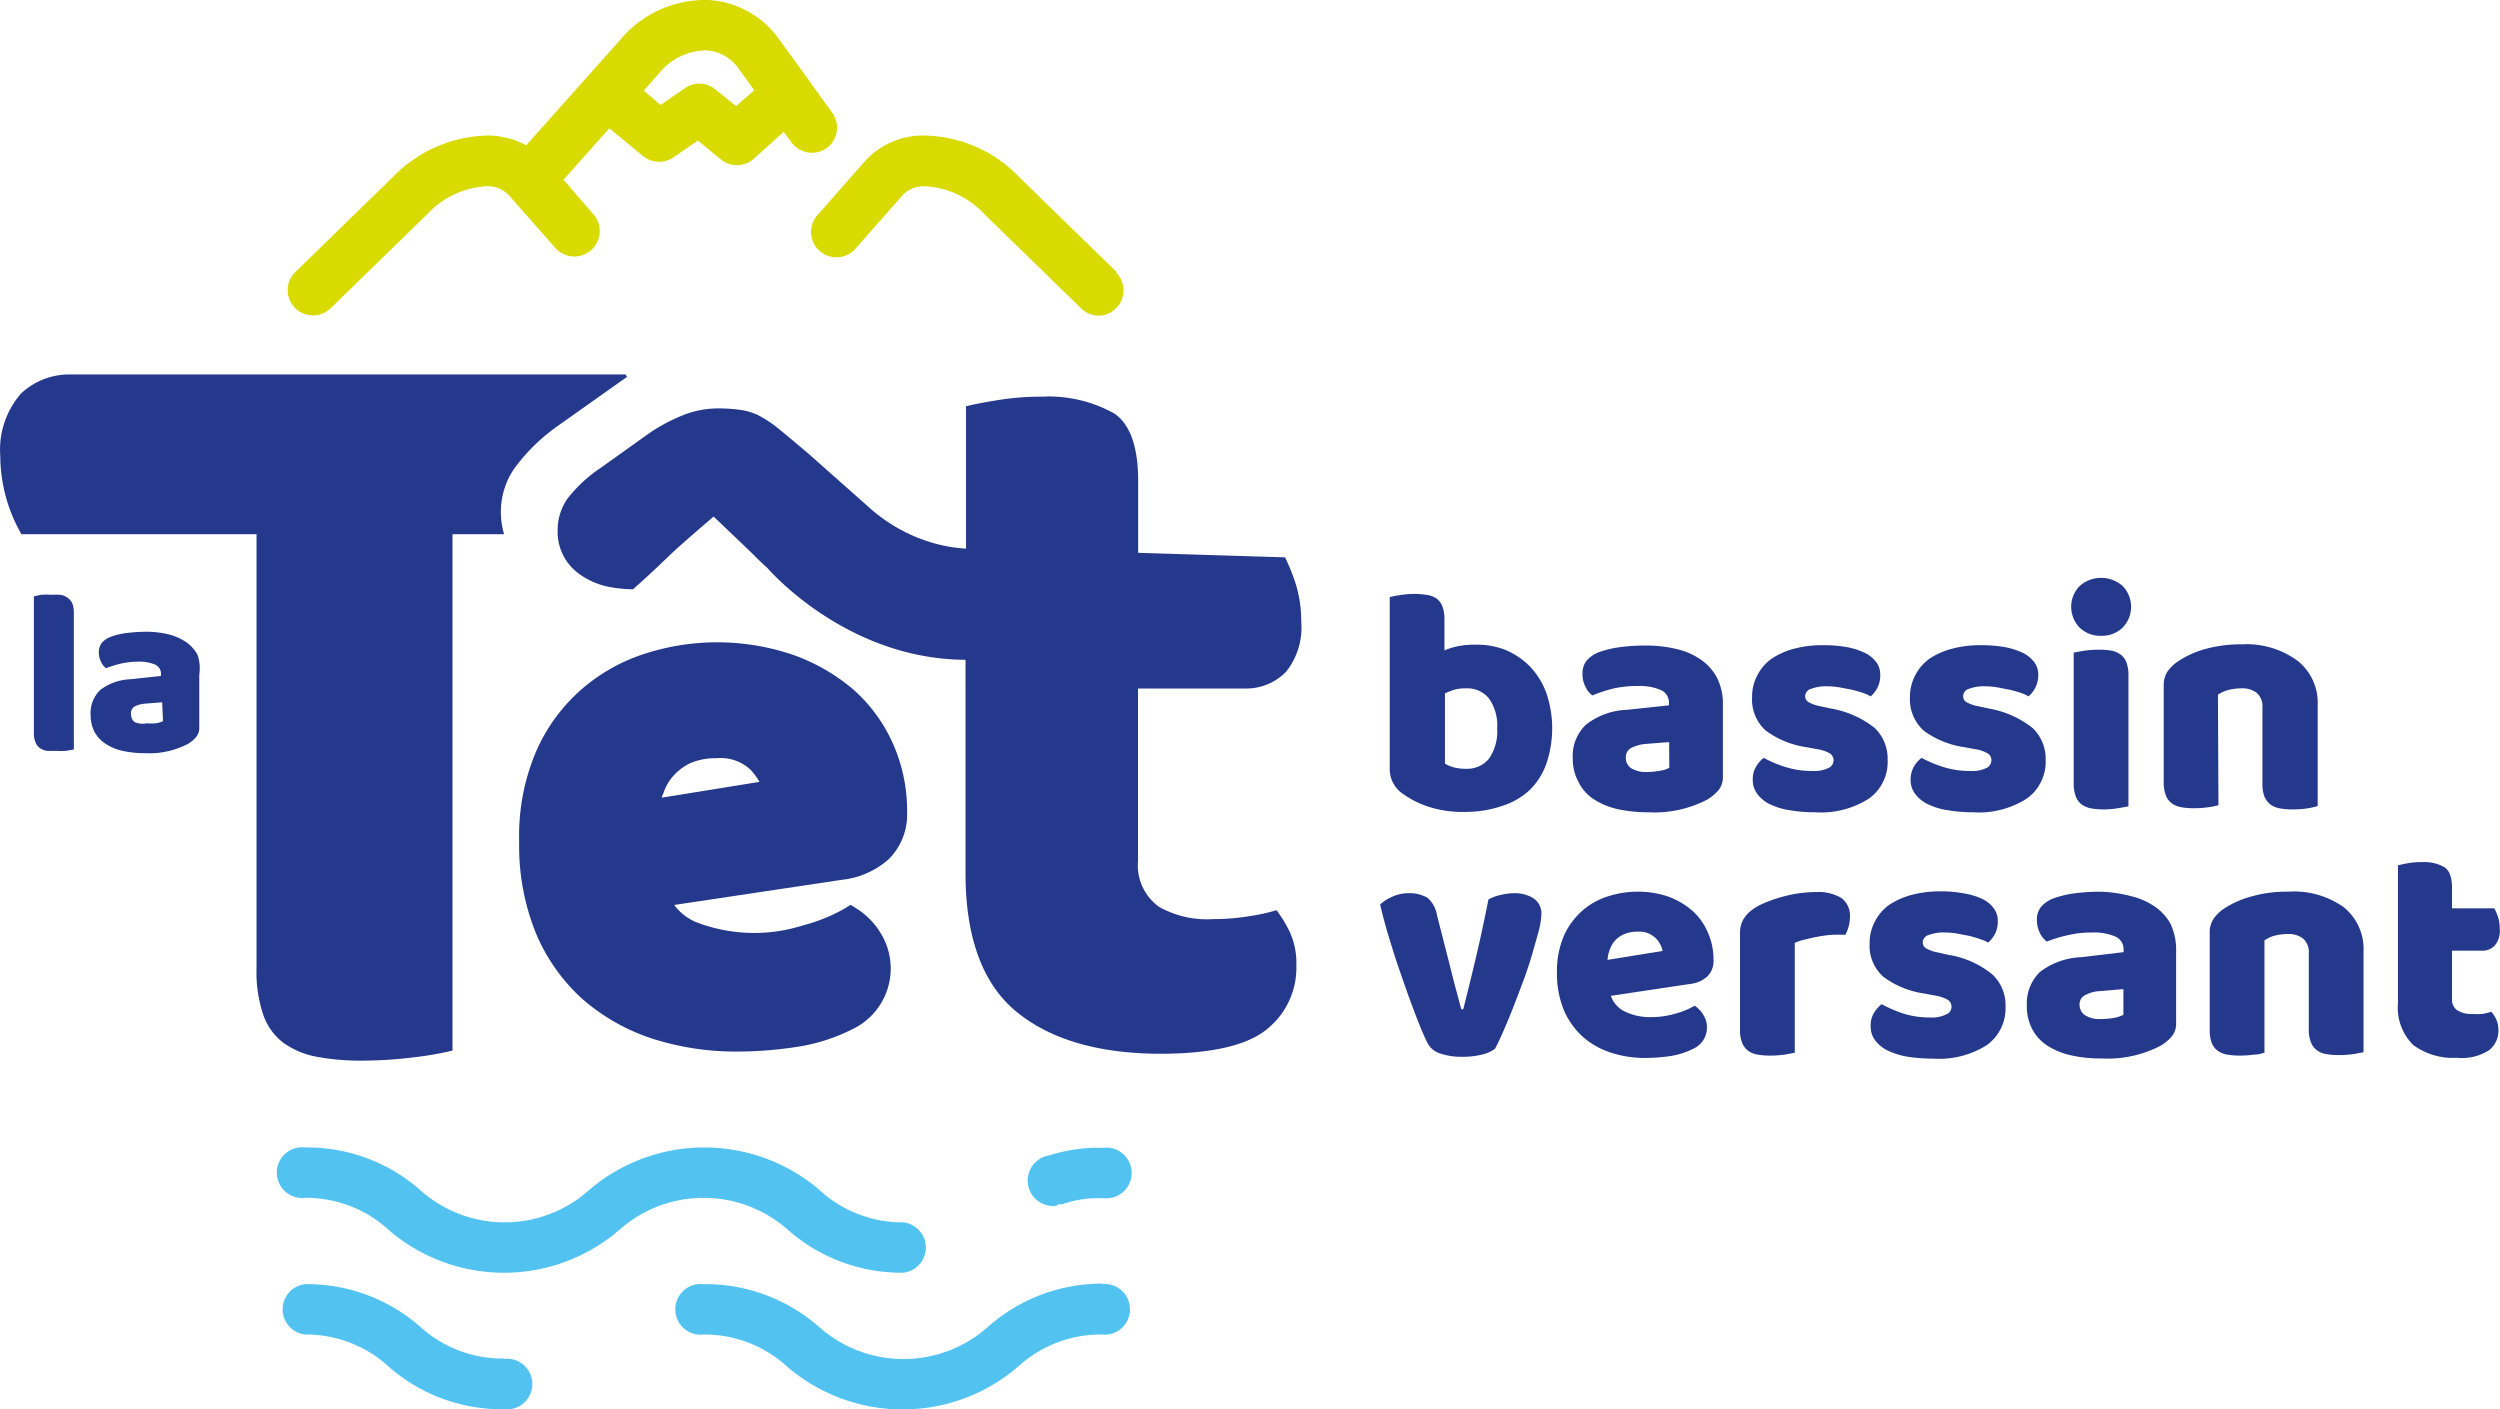 <?xml version="1.0" encoding="UTF-8"?> <svg xmlns="http://www.w3.org/2000/svg" width="52.51mm" height="29.6mm" viewBox="0 0 148.84 83.92"><defs><style> .cls-1 { fill: #24388c; } .cls-2 { fill: #52c3f1; } .cls-3 { fill: #d8da00; } </style></defs><title>Fichier 4</title><g id="Calque_2" data-name="Calque 2"><g id="Calque_2-2" data-name="Calque 2"><g><g><path class="cls-1" d="M4,35.59a1,1,0,0,0-.42-.17,4.29,4.29,0,0,0-.55,0,4.18,4.18,0,0,0-.61,0L2,35.51v8.12a1.46,1.46,0,0,0,.09.56.77.77,0,0,0,.26.35,1,1,0,0,0,.41.17,4.43,4.43,0,0,0,.55,0,4.07,4.07,0,0,0,.61,0l.46-.08V36.5a1.55,1.55,0,0,0-.09-.57A.88.88,0,0,0,4,35.59Z"></path><path class="cls-1" d="M11.07,38.24A3.28,3.28,0,0,0,10,37.77a5.81,5.81,0,0,0-1.37-.15,9.91,9.91,0,0,0-1.05.07,4,4,0,0,0-1,.23,1.32,1.32,0,0,0-.54.37.91.91,0,0,0-.17.58,1.19,1.19,0,0,0,.13.54.91.91,0,0,0,.3.38,6.52,6.52,0,0,1,.91-.28,5.1,5.1,0,0,1,1-.11,2.53,2.53,0,0,1,1,.17.6.6,0,0,1,.36.58v.1l-1.84.2a3.14,3.14,0,0,0-1.78.64,1.91,1.91,0,0,0-.57,1.49,2.18,2.18,0,0,0,.23,1,1.94,1.94,0,0,0,.66.71,3,3,0,0,0,1,.42,6.06,6.06,0,0,0,1.34.14,4.94,4.94,0,0,0,2.56-.55,1.71,1.71,0,0,0,.48-.4.83.83,0,0,0,.2-.59V40.18A2.52,2.52,0,0,0,11.75,39,2.19,2.19,0,0,0,11.07,38.24Zm-1.38,4.7a1.15,1.15,0,0,1-.43.13,2.46,2.46,0,0,1-.52,0A1.19,1.19,0,0,1,8,43a.57.57,0,0,1-.21-.46A.46.46,0,0,1,8,42.07a1.62,1.62,0,0,1,.64-.17l1-.08Z"></path><path class="cls-1" d="M91.11,39.71a4.44,4.44,0,0,0-1.46-1,4.63,4.63,0,0,0-1.74-.32,5.57,5.57,0,0,0-1,.07,4.41,4.41,0,0,0-.91.27V36.9a2.13,2.13,0,0,0-.12-.78,1.08,1.08,0,0,0-.34-.47,1.26,1.26,0,0,0-.57-.22,4.26,4.26,0,0,0-.76-.06,4.91,4.91,0,0,0-.86.07,4.32,4.32,0,0,0-.61.12V45.78a1.79,1.79,0,0,0,.84,1.53,5.52,5.52,0,0,0,1.5.74,6.71,6.71,0,0,0,2.15.3A6.85,6.85,0,0,0,89.41,48a4.39,4.39,0,0,0,1.64-.93,4.13,4.13,0,0,0,1-1.54,6.54,6.54,0,0,0,0-4.31A4.61,4.61,0,0,0,91.11,39.71Zm-2.46,5.47a1.68,1.68,0,0,1-1.37.6,2.58,2.58,0,0,1-.74-.09,1.71,1.71,0,0,1-.51-.22V41.29a4.24,4.24,0,0,1,.6-.23,2.62,2.62,0,0,1,.66-.07,1.66,1.66,0,0,1,1.35.59,2.78,2.78,0,0,1,.5,1.8A2.86,2.86,0,0,1,88.65,45.18Z"></path><path class="cls-1" d="M101.28,39.29a4.15,4.15,0,0,0-1.46-.64,7.78,7.78,0,0,0-1.88-.21,12.06,12.06,0,0,0-1.43.09,6.11,6.11,0,0,0-1.32.31,1.82,1.82,0,0,0-.73.51,1.2,1.2,0,0,0-.24.79,1.61,1.61,0,0,0,.17.74,1.27,1.27,0,0,0,.42.53A8.79,8.79,0,0,1,96.06,41a6.64,6.64,0,0,1,1.42-.15,3.31,3.31,0,0,1,1.41.24.83.83,0,0,1,.48.8V42l-2.51.27a4.19,4.19,0,0,0-2.43.88,2.57,2.57,0,0,0-.79,2A2.87,2.87,0,0,0,94,46.6a2.57,2.57,0,0,0,.9,1,4.34,4.34,0,0,0,1.4.58,8.43,8.43,0,0,0,1.83.19,6.83,6.83,0,0,0,3.51-.75,2.89,2.89,0,0,0,.66-.54,1.25,1.25,0,0,0,.28-.82v-4.3a3.45,3.45,0,0,0-.33-1.56A3,3,0,0,0,101.28,39.29Zm-1.89,6.43a1.59,1.59,0,0,1-.58.18,3.8,3.8,0,0,1-.72.07,1.65,1.65,0,0,1-1-.24.75.75,0,0,1-.29-.62.62.62,0,0,1,.34-.58A2.31,2.31,0,0,1,98,44.3l1.38-.11Z"></path><path class="cls-1" d="M107.6,44.5l.57.11a2.08,2.08,0,0,1,.77.25.48.48,0,0,1,.23.42.5.5,0,0,1-.32.46,1.87,1.87,0,0,1-.91.17,5.17,5.17,0,0,1-1.65-.24,7.25,7.25,0,0,1-1.28-.54,1.84,1.84,0,0,0-.46.53,1.44,1.44,0,0,0-.19.77,1.35,1.35,0,0,0,.28.86,2,2,0,0,0,.76.61,4.11,4.11,0,0,0,1.18.35,8.77,8.77,0,0,0,1.5.12,5.29,5.29,0,0,0,3.22-.83,2.69,2.69,0,0,0,1.09-2.28,2.55,2.55,0,0,0-.77-1.91A5.78,5.78,0,0,0,109,42.19l-.6-.13a2.2,2.2,0,0,1-.72-.25.4.4,0,0,1-.2-.34.47.47,0,0,1,.35-.45,2.55,2.55,0,0,1,1-.15,4.37,4.37,0,0,1,.68.06l.74.14c.24.06.46.12.67.19a2.25,2.25,0,0,1,.46.21,1.83,1.83,0,0,0,.41-.53,1.61,1.61,0,0,0,.16-.76,1.2,1.2,0,0,0-.27-.79,1.88,1.88,0,0,0-.73-.55,4.18,4.18,0,0,0-1.08-.32,8,8,0,0,0-1.33-.1,6.59,6.59,0,0,0-1.72.21,4.51,4.51,0,0,0-1.33.59,2.72,2.72,0,0,0-.86,1,2.65,2.65,0,0,0-.31,1.29,2.47,2.47,0,0,0,.82,2A5.36,5.36,0,0,0,107.6,44.5Z"></path><path class="cls-1" d="M117,44.5l.58.11a2,2,0,0,1,.76.25.46.46,0,0,1,.23.42.51.51,0,0,1-.31.46,1.89,1.89,0,0,1-.91.17,5.23,5.23,0,0,1-1.66-.24,7.25,7.25,0,0,1-1.28-.54,1.84,1.84,0,0,0-.46.53,1.54,1.54,0,0,0-.19.77,1.35,1.35,0,0,0,.28.86,2.07,2.07,0,0,0,.77.61,4,4,0,0,0,1.18.35,8.65,8.65,0,0,0,1.49.12,5.29,5.29,0,0,0,3.22-.83,2.7,2.7,0,0,0,1.1-2.28,2.52,2.52,0,0,0-.78-1.91,5.78,5.78,0,0,0-2.62-1.16l-.59-.13a2.28,2.28,0,0,1-.73-.25.39.39,0,0,1-.19-.34.46.46,0,0,1,.34-.45,2.55,2.55,0,0,1,1-.15,4.37,4.37,0,0,1,.68.06l.74.14c.24.06.47.12.67.19a2,2,0,0,1,.46.21,1.67,1.67,0,0,0,.41-.53,1.61,1.61,0,0,0,.17-.76,1.2,1.2,0,0,0-.27-.79,1.88,1.88,0,0,0-.73-.55,4.43,4.43,0,0,0-1.08-.32,8.11,8.11,0,0,0-1.34-.1,6.51,6.51,0,0,0-1.71.21,4.46,4.46,0,0,0-1.34.59,2.82,2.82,0,0,0-.86,1,2.76,2.76,0,0,0-.31,1.29,2.51,2.51,0,0,0,.82,2A5.36,5.36,0,0,0,117,44.5Z"></path><path class="cls-1" d="M125.69,38.74a4.4,4.4,0,0,0-.76-.05,5.69,5.69,0,0,0-.83.06l-.63.11v7.8a2.11,2.11,0,0,0,.13.78,1.12,1.12,0,0,0,.35.47,1.46,1.46,0,0,0,.57.23,4.34,4.34,0,0,0,.76.06,5.69,5.69,0,0,0,.83-.07l.62-.11v-7.8a2.13,2.13,0,0,0-.12-.78,1.06,1.06,0,0,0-.36-.47A1.35,1.35,0,0,0,125.69,38.74Z"></path><path class="cls-1" d="M125.1,37.86a1.76,1.76,0,0,0,1.3-.5,1.78,1.78,0,0,0,0-2.45,1.93,1.93,0,0,0-2.59,0,1.78,1.78,0,0,0,0,2.45A1.75,1.75,0,0,0,125.1,37.86Z"></path><path class="cls-1" d="M132.06,41.37a2,2,0,0,1,.65-.29,3.2,3.2,0,0,1,.75-.09,1.39,1.39,0,0,1,.91.27,1.07,1.07,0,0,1,.34.88v4.52a2.13,2.13,0,0,0,.12.78,1.23,1.23,0,0,0,.36.47,1.34,1.34,0,0,0,.57.23,4.22,4.22,0,0,0,.75.06,6,6,0,0,0,.86-.06A4.42,4.42,0,0,0,138,48V42a3.2,3.2,0,0,0-1.17-2.63,5.13,5.13,0,0,0-3.34-1,7.91,7.91,0,0,0-2.19.28,5.55,5.55,0,0,0-1.64.75,2.33,2.33,0,0,0-.61.6,1.52,1.52,0,0,0-.22.84v5.75a2.11,2.11,0,0,0,.13.78,1.12,1.12,0,0,0,.35.47,1.46,1.46,0,0,0,.57.23,4.34,4.34,0,0,0,.76.06,6,6,0,0,0,.85-.06,4.11,4.11,0,0,0,.6-.12Z"></path><path class="cls-1" d="M91.28,53.48a2.08,2.08,0,0,0-1.13-.29,3.72,3.72,0,0,0-.79.1,2.7,2.7,0,0,0-.74.27c-.22,1.11-.46,2.24-.73,3.39s-.53,2.2-.77,3.15H87c-.07-.26-.16-.62-.29-1.09s-.26-1-.4-1.56l-.75-2.93A1.79,1.79,0,0,0,85,53.47a2.07,2.07,0,0,0-1.11-.28,2.3,2.3,0,0,0-1,.21,2.48,2.48,0,0,0-.72.46c.09.39.2.83.34,1.33s.3,1,.47,1.55.36,1.08.55,1.63.37,1.06.55,1.54.35.92.51,1.31.3.69.41.91a1.29,1.29,0,0,0,.76.61,3.92,3.92,0,0,0,1.3.19,4.71,4.71,0,0,0,1.17-.13,2,2,0,0,0,.78-.35c.16-.29.33-.66.53-1.12s.4-.94.6-1.46.41-1.06.61-1.61.37-1.07.51-1.57.27-.93.37-1.32a4.44,4.44,0,0,0,.14-.89A1.08,1.08,0,0,0,91.28,53.48Z"></path><path class="cls-1" d="M100.78,54.25a4.52,4.52,0,0,0-1.43-.85,5.48,5.48,0,0,0-1.85-.3,5.6,5.6,0,0,0-1.77.28,4.21,4.21,0,0,0-1.53.86,4.4,4.4,0,0,0-1.09,1.49,5.37,5.37,0,0,0-.41,2.18,5.7,5.7,0,0,0,.41,2.24,4.54,4.54,0,0,0,1.13,1.59,4.69,4.69,0,0,0,1.69.95A6.51,6.51,0,0,0,98,63a10.66,10.66,0,0,0,1.44-.11,4.56,4.56,0,0,0,1.38-.44,1.38,1.38,0,0,0,.81-1.29,1.32,1.32,0,0,0-.22-.73,1.66,1.66,0,0,0-.51-.54,4.72,4.72,0,0,1-1.14.47,5.21,5.21,0,0,1-1.49.21,3.44,3.44,0,0,1-1.5-.32,1.6,1.6,0,0,1-.86-.95l4.74-.71a1.78,1.78,0,0,0,1-.44,1.28,1.28,0,0,0,.37-1,3.87,3.87,0,0,0-.34-1.63A3.61,3.61,0,0,0,100.78,54.25Zm-5.07,2.91a2.15,2.15,0,0,1,.13-.6,1.62,1.62,0,0,1,.31-.54,1.52,1.52,0,0,1,.55-.39,1.94,1.94,0,0,1,.8-.15,1.39,1.39,0,0,1,1.07.38,1.48,1.48,0,0,1,.42.77Z"></path><path class="cls-1" d="M109.63,53.47a2.66,2.66,0,0,0-1.45-.35,8.32,8.32,0,0,0-1.12.08,8.8,8.8,0,0,0-1.07.24,7.84,7.84,0,0,0-1,.36,3.25,3.25,0,0,0-.76.45,1.82,1.82,0,0,0-.47.57,1.6,1.6,0,0,0-.16.75v5.75a1.92,1.92,0,0,0,.13.78,1.06,1.06,0,0,0,.35.47,1.23,1.23,0,0,0,.57.23,4.22,4.22,0,0,0,.75.06,6,6,0,0,0,.86-.06l.6-.11V56.15a2.81,2.81,0,0,1,.6-.2c.24-.06.49-.12.76-.17a7.53,7.53,0,0,1,.83-.11,7.63,7.63,0,0,1,.82,0,2.2,2.2,0,0,0,.19-.47,1.89,1.89,0,0,0,.08-.53A1.3,1.3,0,0,0,109.63,53.47Z"></path><path class="cls-1" d="M116,56.86l-.6-.14a2,2,0,0,1-.72-.25.4.4,0,0,1-.2-.34.47.47,0,0,1,.35-.45,2.55,2.55,0,0,1,1-.15,4.37,4.37,0,0,1,.68.06l.74.14c.24.06.46.13.67.2a2.31,2.31,0,0,1,.46.2,1.83,1.83,0,0,0,.41-.53,1.61,1.61,0,0,0,.16-.76,1.22,1.22,0,0,0-.27-.79,1.84,1.84,0,0,0-.72-.55,4.4,4.4,0,0,0-1.09-.31,7,7,0,0,0-1.33-.11,6.59,6.59,0,0,0-1.72.21,4.51,4.51,0,0,0-1.33.59,2.72,2.72,0,0,0-.86,1,2.65,2.65,0,0,0-.31,1.29,2.46,2.46,0,0,0,.82,2,5.36,5.36,0,0,0,2.48,1l.57.11a2.29,2.29,0,0,1,.77.25.49.49,0,0,1-.09.88,1.85,1.85,0,0,1-.91.18,5.28,5.28,0,0,1-1.66-.24,8.35,8.35,0,0,1-1.27-.55,2,2,0,0,0-.46.53,1.44,1.44,0,0,0-.19.77,1.37,1.37,0,0,0,.28.87,2.11,2.11,0,0,0,.76.6,4.44,4.44,0,0,0,1.18.36,10,10,0,0,0,1.5.11,5.29,5.29,0,0,0,3.22-.82,2.7,2.7,0,0,0,1.09-2.29,2.5,2.5,0,0,0-.78-1.9A5.48,5.48,0,0,0,116,56.86Z"></path><path class="cls-1" d="M128.32,54a4.23,4.23,0,0,0-1.46-.64A7.93,7.93,0,0,0,125,53.1a12.19,12.19,0,0,0-1.43.09,6.16,6.16,0,0,0-1.31.31,1.86,1.86,0,0,0-.74.51,1.23,1.23,0,0,0-.24.8,1.7,1.7,0,0,0,.17.73,1.37,1.37,0,0,0,.42.53,8,8,0,0,1,1.25-.38,6.06,6.06,0,0,1,1.42-.16,3.31,3.31,0,0,1,1.41.24.82.82,0,0,1,.49.8v.13L123.9,57a4.33,4.33,0,0,0-2.44.88,2.62,2.62,0,0,0-.78,2,2.92,2.92,0,0,0,.31,1.38,2.61,2.61,0,0,0,.9,1,4.34,4.34,0,0,0,1.4.58,8,8,0,0,0,1.83.19,6.83,6.83,0,0,0,3.51-.75,2.51,2.51,0,0,0,.66-.54,1.18,1.18,0,0,0,.28-.82V56.61a3.67,3.67,0,0,0-.32-1.57A3,3,0,0,0,128.32,54Zm-1.89,6.43a1.85,1.85,0,0,1-.59.19,4.76,4.76,0,0,1-.72.06,1.61,1.61,0,0,1-1-.24.75.75,0,0,1-.3-.62.6.6,0,0,1,.35-.57,2,2,0,0,1,.88-.23l1.38-.12Z"></path><path class="cls-1" d="M136.23,53.1a7.56,7.56,0,0,0-2.2.29,5.67,5.67,0,0,0-1.64.74,2.28,2.28,0,0,0-.6.6,1.46,1.46,0,0,0-.22.84v5.75a2.13,2.13,0,0,0,.12.78,1,1,0,0,0,.36.47,1.23,1.23,0,0,0,.56.23,4.34,4.34,0,0,0,.76.06,5.87,5.87,0,0,0,.85-.06c.28,0,.48-.08.61-.11V56a1.89,1.89,0,0,1,.64-.29,3.22,3.22,0,0,1,.76-.09,1.38,1.38,0,0,1,.91.28,1.06,1.06,0,0,1,.33.87v4.52a1.92,1.92,0,0,0,.13.78,1.06,1.06,0,0,0,.35.47,1.23,1.23,0,0,0,.57.23,4.22,4.22,0,0,0,.75.06,6,6,0,0,0,.86-.06l.6-.11v-6a3.2,3.2,0,0,0-1.17-2.63A5.12,5.12,0,0,0,136.23,53.1Z"></path><path class="cls-1" d="M148.34,60.25a4.58,4.58,0,0,1-.53.13,4.22,4.22,0,0,1-.6,0,1.6,1.6,0,0,1-.89-.21.78.78,0,0,1-.32-.71V56.61h1.75a1,1,0,0,0,.79-.3,1.33,1.33,0,0,0,.3-1,2.24,2.24,0,0,0-.1-.7,3.87,3.87,0,0,0-.22-.52H146V52.89c0-.64-.15-1.06-.47-1.26a2.42,2.42,0,0,0-1.31-.29,4.44,4.44,0,0,0-.83.06c-.26.05-.47.09-.61.13v8.2a3.14,3.14,0,0,0,.91,2.5,4,4,0,0,0,2.6.76,3,3,0,0,0,1.93-.46,1.48,1.48,0,0,0,.54-1.19,1.46,1.46,0,0,0-.12-.62A2.09,2.09,0,0,0,148.34,60.25Z"></path><path class="cls-1" d="M52.9,51.17A3.74,3.74,0,0,0,54,48.35a9.77,9.77,0,0,0-.84-4.06,9.37,9.37,0,0,0-2.35-3.22A11.37,11.37,0,0,0,47.22,39a14,14,0,0,0-8.84-.07,10.68,10.68,0,0,0-3.79,2.14,10.44,10.44,0,0,0-2.69,3.7,12.8,12.8,0,0,0-1,5.33,13.85,13.85,0,0,0,1,5.48,11,11,0,0,0,2.8,3.94,12,12,0,0,0,4.16,2.34,16.34,16.34,0,0,0,5.08.76,23.56,23.56,0,0,0,3.44-.27,11,11,0,0,0,3.42-1.09,4,4,0,0,0,1.65-5.65A4.41,4.41,0,0,0,51,54.11l-.36-.23-.37.23a10.33,10.33,0,0,1-2.48,1,9.6,9.6,0,0,1-6.41-.22,3.19,3.19,0,0,1-1.25-1l10-1.5A5,5,0,0,0,52.9,51.17ZM39.4,47.5c0-.1.07-.21.11-.32a2.8,2.8,0,0,1,.59-1,3.25,3.25,0,0,1,1-.74,3.84,3.84,0,0,1,1.56-.29,2.61,2.61,0,0,1,2,.67,3.82,3.82,0,0,1,.55.74Z"></path><path class="cls-1" d="M33.33,25.27,37,22.67l.32-.22-.08-.15h-33a4.19,4.19,0,0,0-3,1.13A5.08,5.08,0,0,0,0,27.16a9.42,9.42,0,0,0,1.26,4.65h14V57.64a8,8,0,0,0,.4,2.79,3.55,3.55,0,0,0,1.19,1.66,4.9,4.9,0,0,0,2,.84,14.2,14.2,0,0,0,2.69.23,25.19,25.19,0,0,0,3.1-.2,18.47,18.47,0,0,0,2.29-.4V31.81H30a4.75,4.75,0,0,1-.19-1.27,4.56,4.56,0,0,1,.82-2.67A11.36,11.36,0,0,1,33.33,25.27Z"></path><path class="cls-1" d="M74.12,41A3.31,3.31,0,0,0,76.57,40a4.22,4.22,0,0,0,.9-3,7.41,7.41,0,0,0-.34-2.27,12.29,12.29,0,0,0-.62-1.54l0,0-8.75-.27V28.62c0-2-.48-3.37-1.43-4a8,8,0,0,0-4.28-1,16.41,16.41,0,0,0-2.79.23c-.74.12-1.32.24-1.75.34v8.48a9,9,0,0,1-1.91-.32,9.77,9.77,0,0,1-3.78-2.06h0l-3.7-3.28c-.71-.6-1.29-1.09-1.75-1.46a6.91,6.91,0,0,0-1.27-.84A3.65,3.65,0,0,0,44,24.4a9.34,9.34,0,0,0-1.24-.08,5.66,5.66,0,0,0-2.09.4A10.36,10.36,0,0,0,38.36,26l-2.59,1.85a8.45,8.45,0,0,0-2,1.85,3.29,3.29,0,0,0-.58,1.91,3.07,3.07,0,0,0,1.21,2.51,4.48,4.48,0,0,0,2.1.87,7.31,7.31,0,0,0,1.18.1c.67-.59,1.34-1.21,2-1.85s1.61-1.46,2.8-2.48l2.26,2.16c.34.34.65.65.92.88,0,0,4.64,5.46,11.82,5.49V52c0,3.79,1,6.56,3,8.22s4.89,2.53,8.63,2.53c3,0,5.17-.5,6.34-1.48a4.68,4.68,0,0,0,1.73-3.77,4.45,4.45,0,0,0-.39-2A7.83,7.83,0,0,0,76,54.2a10.85,10.85,0,0,1-1.64.36,12.53,12.53,0,0,1-2.09.17A5.83,5.83,0,0,1,69,54a3.05,3.05,0,0,1-1.25-2.74V41Z"></path></g><g><path class="cls-2" d="M62.93,71.73a1.43,1.43,0,0,0,.46-.07,6.62,6.62,0,0,1,1.77-.31l.53,0a1.51,1.51,0,1,0,0-3l-.68,0a10.13,10.13,0,0,0-2.54.45,1.51,1.51,0,0,0,.46,3Z"></path><path class="cls-2" d="M46.93,73.26a10.23,10.23,0,0,0,6.85,2.53,1.51,1.51,0,0,0,0-3,7.27,7.27,0,0,1-5-1.93,10.55,10.55,0,0,0-13.71,0,7.53,7.53,0,0,1-10.07,0,10.21,10.21,0,0,0-6.85-2.53,1.51,1.51,0,1,0,0,3,7.27,7.27,0,0,1,5,1.93,10.52,10.52,0,0,0,13.69,0,7.56,7.56,0,0,1,10.09,0Z"></path><path class="cls-2" d="M65.69,76.44A10.24,10.24,0,0,0,58.83,79a7.56,7.56,0,0,1-10.09,0,10.26,10.26,0,0,0-6.86-2.53,1.51,1.51,0,1,0,0,3,7.29,7.29,0,0,1,5,1.93,10.55,10.55,0,0,0,13.71,0,7.27,7.27,0,0,1,5-1.93,1.51,1.51,0,1,0,0-3Z"></path><path class="cls-2" d="M30,80.9A7.27,7.27,0,0,1,25,79a10.21,10.21,0,0,0-6.85-2.53,1.51,1.51,0,0,0,0,3,7.27,7.27,0,0,1,5,1.93A10.21,10.21,0,0,0,30,83.92a1.51,1.51,0,1,0,0-3Z"></path></g><g><path class="cls-3" d="M66.49,16.21l-5.78-5.63a8,8,0,0,0-5.82-2.51,4.7,4.7,0,0,0-3.42,1.55L48.7,12.77a1.51,1.51,0,1,0,2.26,2l2.77-3.14A1.71,1.71,0,0,1,55,11.09a5.16,5.16,0,0,1,3.59,1.65l5.78,5.63a1.52,1.52,0,0,0,1.06.43,1.51,1.51,0,0,0,1-2.59Z"></path><path class="cls-3" d="M49.21,8.82a1.51,1.51,0,0,0,.33-2.11L48.19,4.85A1.54,1.54,0,0,0,48,4.57h0L46.4,2.37A5.54,5.54,0,0,0,42.14,0a6.61,6.61,0,0,0-5.23,2.38L31.32,8.65a5,5,0,0,0-2.16-.58,8.1,8.1,0,0,0-5.82,2.51l-5.78,5.63a1.5,1.5,0,0,0,0,2.13,1.5,1.5,0,0,0,2.13,0l5.78-5.63A5.18,5.18,0,0,1,29,11.09a1.71,1.71,0,0,1,1.28.53l2.77,3.14a1.51,1.51,0,0,0,2.27-2L33.54,10.7l2.73-3.06,2,1.65a1.52,1.52,0,0,0,1.82.08l1.45-1,1.36,1.11a1.51,1.51,0,0,0,2-.05l1.75-1.58.47.63A1.51,1.51,0,0,0,49.21,8.82Zm-5.39-2.5-1.24-1a1.5,1.5,0,0,0-1.81-.07l-1.45,1-1-.85.88-1A3.68,3.68,0,0,1,42,3a2.53,2.53,0,0,1,2,1.13l.9,1.24Z"></path></g></g></g></g></svg> 